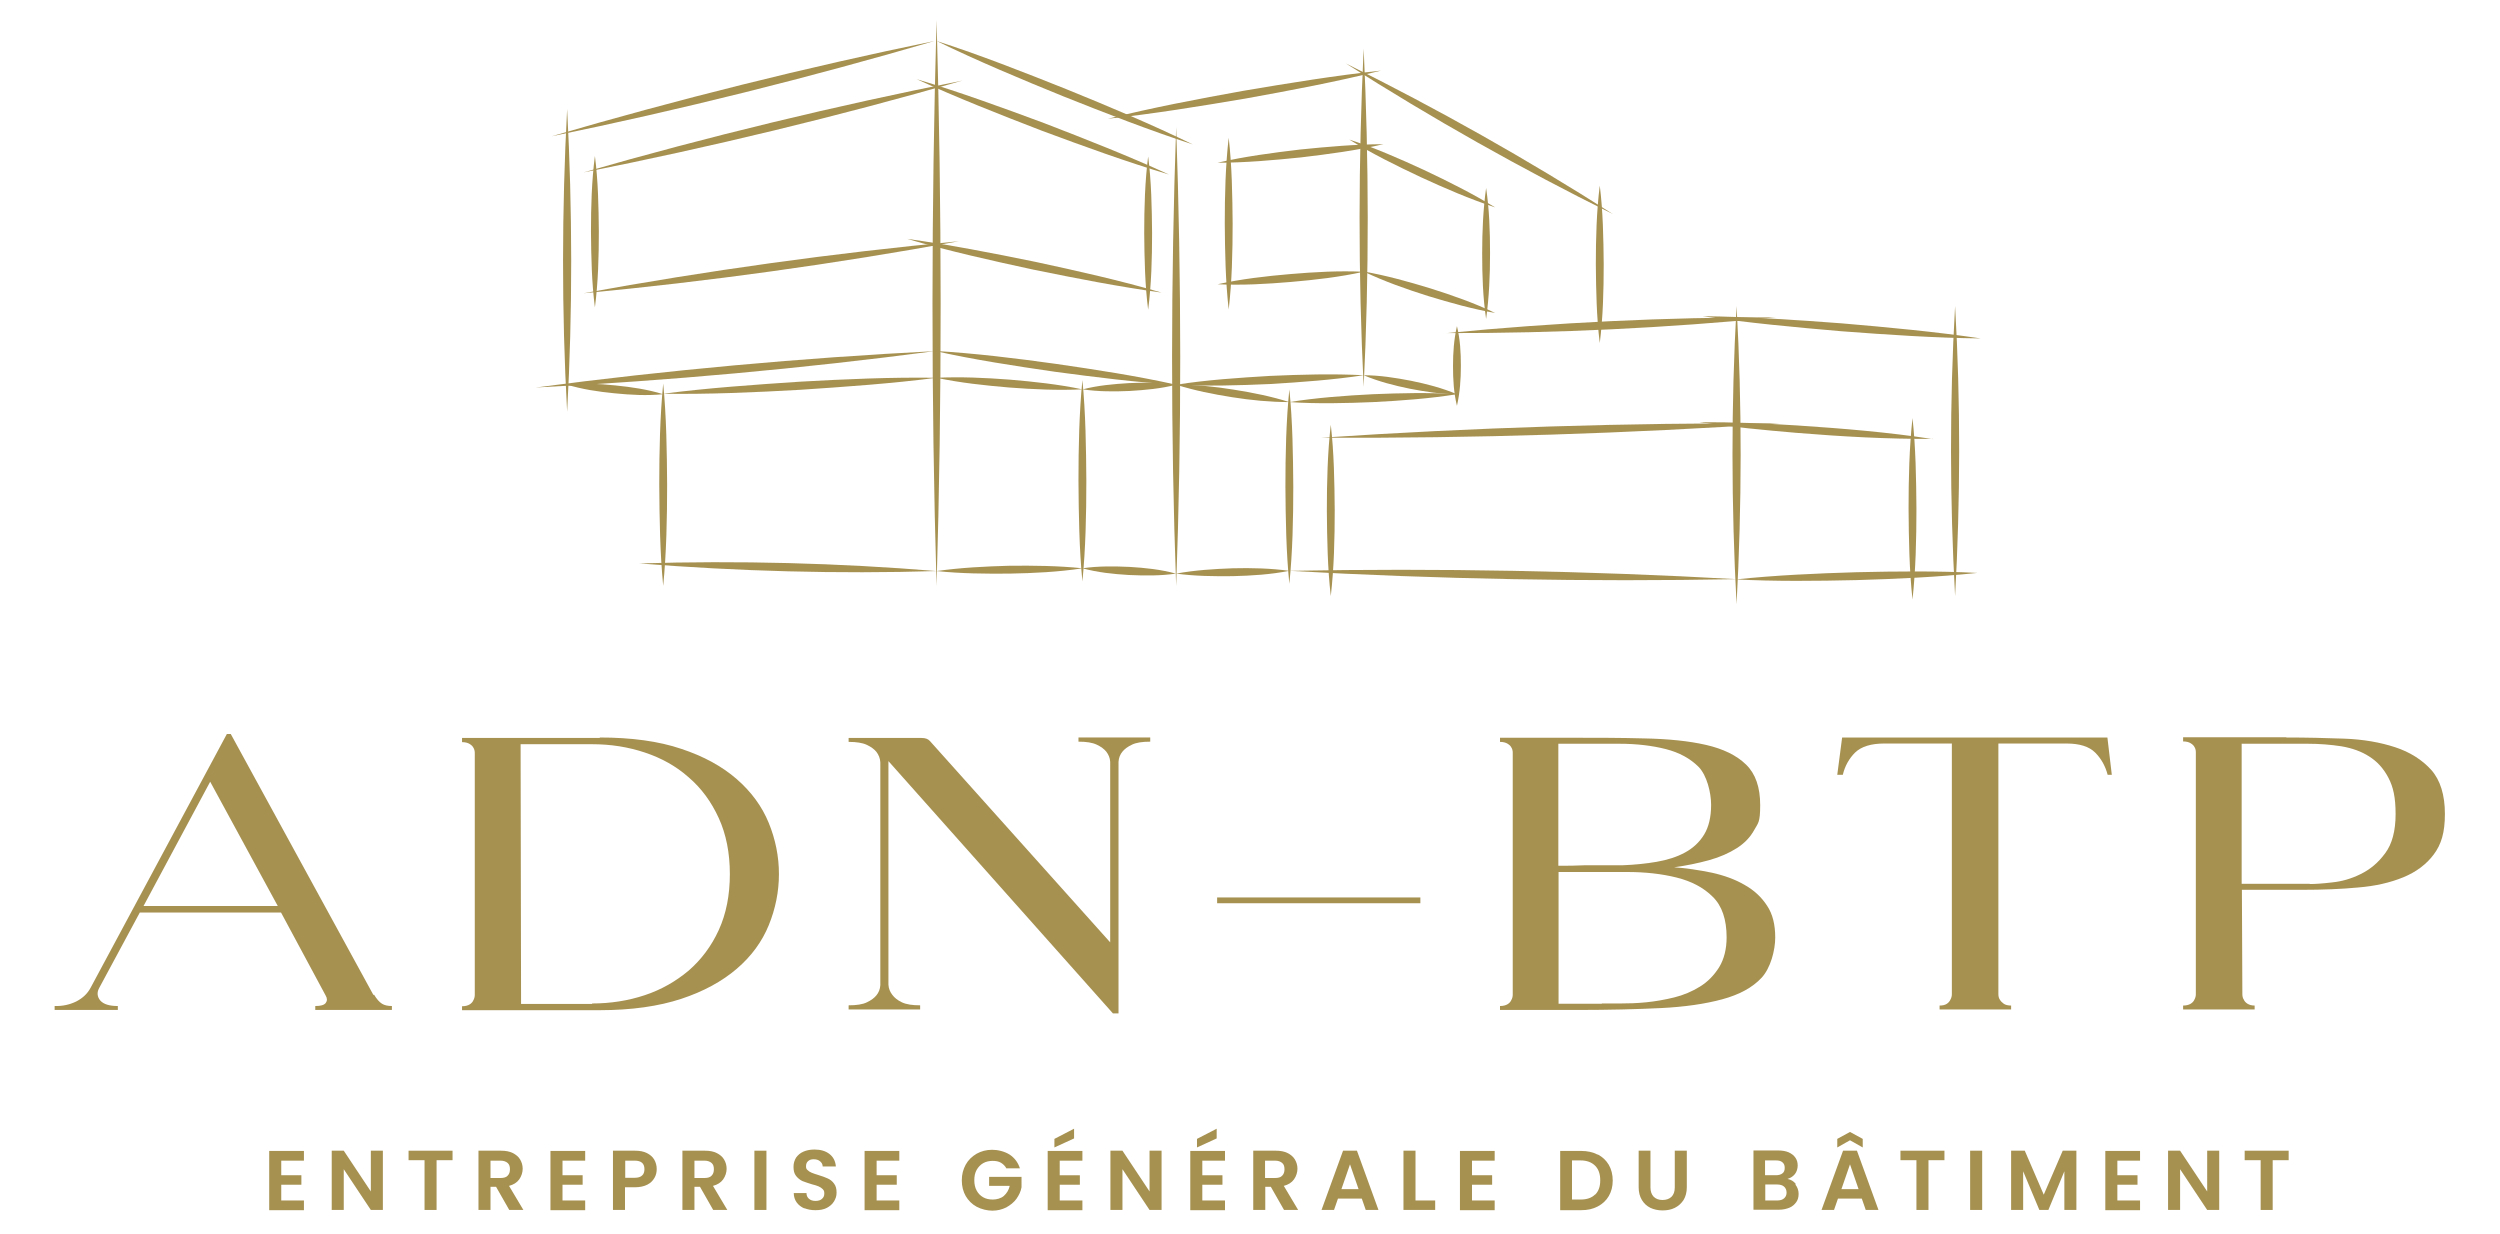 <svg xmlns="http://www.w3.org/2000/svg" id="Calque_1" viewBox="0 0 1080 533.1"><g><path d="M121.5,501.3v6.4h8.7v4.1h-8.7v6.8h9.8v4.2h-15v-25.6h15v4.2h-9.8Z" fill="#a69151"></path><path d="M165.4,522.7h-5.2l-11.7-17.6v17.6h-5.2v-25.6h5.2l11.7,17.6v-17.6h5.2v25.6Z" fill="#a69151"></path><path d="M195.5,497.1v4.1h-6.9v21.5h-5.2v-21.5h-6.9v-4.1h18.9Z" fill="#a69151"></path><path d="M220,522.7l-5.7-10h-2.4v10h-5.2v-25.6h9.7c2,0,3.7.3,5.1,1,1.4.7,2.5,1.6,3.2,2.8.7,1.2,1.1,2.5,1.1,4s-.5,3.2-1.5,4.6c-1,1.4-2.5,2.3-4.4,2.8l6.2,10.4h-6ZM211.9,508.9h4.3c1.4,0,2.5-.3,3.1-1,.7-.7,1-1.6,1-2.8s-.3-2.1-1-2.7c-.7-.6-1.7-1-3.1-1h-4.3v7.5Z" fill="#a69151"></path><path d="M243,501.3v6.4h8.7v4.1h-8.7v6.8h9.8v4.2h-15v-25.6h15v4.2h-9.8Z" fill="#a69151"></path><path d="M282.7,508.9c-.7,1.2-1.7,2.2-3.1,2.9-1.4.7-3.2,1.1-5.3,1.1h-4.3v9.8h-5.2v-25.6h9.5c2,0,3.7.3,5.1,1,1.4.7,2.5,1.6,3.2,2.8.7,1.2,1.1,2.6,1.1,4.1s-.3,2.7-1,3.9ZM277.4,507.8c.7-.6,1-1.6,1-2.7,0-2.5-1.4-3.7-4.2-3.7h-4.1v7.4h4.1c1.4,0,2.5-.3,3.2-1Z" fill="#a69151"></path><path d="M308.1,522.7l-5.7-10h-2.4v10h-5.2v-25.6h9.7c2,0,3.7.3,5.1,1,1.4.7,2.5,1.6,3.2,2.8.7,1.2,1.1,2.5,1.1,4s-.5,3.2-1.5,4.6c-1,1.4-2.5,2.3-4.4,2.8l6.2,10.4h-6ZM300,508.9h4.3c1.4,0,2.5-.3,3.1-1,.7-.7,1-1.6,1-2.8s-.3-2.1-1-2.7c-.7-.6-1.7-1-3.1-1h-4.3v7.5Z" fill="#a69151"></path><path d="M331.1,497.1v25.6h-5.2v-25.6h5.2Z" fill="#a69151"></path><path d="M347.6,522.1c-1.4-.6-2.6-1.5-3.4-2.6-.8-1.1-1.3-2.5-1.3-4.1h5.5c0,1.1.4,1.9,1.1,2.5.7.6,1.6.9,2.8.9s2.2-.3,2.8-.9c.7-.6,1-1.3,1-2.3s-.2-1.4-.7-1.9c-.5-.5-1.1-.9-1.8-1.2-.7-.3-1.7-.6-2.9-.9-1.7-.5-3-1-4.1-1.4-1-.5-1.9-1.2-2.7-2.2-.8-1-1.1-2.3-1.1-3.9s.4-2.8,1.1-4c.8-1.1,1.8-2,3.2-2.6,1.4-.6,3-.9,4.7-.9,2.7,0,4.8.6,6.5,1.9,1.7,1.3,2.6,3.1,2.8,5.4h-5.7c0-.9-.4-1.6-1.1-2.2-.7-.6-1.6-.9-2.8-.9s-1.8.3-2.4.8c-.6.5-.9,1.3-.9,2.2s.2,1.3.7,1.7c.5.5,1,.8,1.7,1.1s1.6.6,2.9,1c1.7.5,3,1,4.1,1.5,1.1.5,2,1.2,2.7,2.2.8,1,1.1,2.3,1.1,3.9s-.4,2.6-1.1,3.8c-.7,1.2-1.8,2.1-3.1,2.8s-3,1-4.9,1-3.4-.3-4.9-.9Z" fill="#a69151"></path><path d="M378.7,501.3v6.4h8.7v4.1h-8.7v6.8h9.8v4.2h-15v-25.6h15v4.2h-9.8Z" fill="#a69151"></path><path d="M434.8,504.8c-.6-1.1-1.4-1.9-2.4-2.5-1-.6-2.2-.8-3.6-.8s-2.9.3-4.1,1c-1.2.7-2.1,1.7-2.8,2.9-.7,1.3-1,2.7-1,4.4s.3,3.2,1,4.5c.7,1.3,1.6,2.2,2.8,2.9,1.2.7,2.6,1,4.2,1s3.6-.5,4.8-1.6,2.1-2.5,2.5-4.3h-8.9v-3.9h14v4.5c-.3,1.8-1.1,3.4-2.2,5-1.1,1.5-2.6,2.7-4.4,3.7-1.8.9-3.8,1.4-6,1.4s-4.7-.6-6.8-1.7c-2-1.1-3.6-2.7-4.7-4.6s-1.7-4.2-1.7-6.8.6-4.8,1.7-6.8c1.1-2,2.7-3.5,4.7-4.7,2-1.1,4.2-1.7,6.7-1.7s5.4.7,7.6,2.1c2.1,1.4,3.6,3.4,4.4,5.9h-6Z" fill="#a69151"></path><path d="M457.8,501.3v6.4h8.7v4.1h-8.7v6.8h9.8v4.2h-15v-25.6h15v4.2h-9.8ZM464,491.8l-8.5,3.9v-3.7l8.5-4.4v4.2Z" fill="#a69151"></path><path d="M501.8,522.7h-5.2l-11.7-17.6v17.6h-5.2v-25.6h5.2l11.7,17.6v-17.6h5.2v25.6Z" fill="#a69151"></path><path d="M519.4,501.3v6.4h8.7v4.1h-8.7v6.8h9.8v4.2h-15v-25.6h15v4.2h-9.8ZM525.6,491.8l-8.5,3.9v-3.7l8.5-4.4v4.2Z" fill="#a69151"></path><path d="M554.7,522.7l-5.7-10h-2.4v10h-5.2v-25.6h9.7c2,0,3.7.3,5.1,1,1.4.7,2.5,1.6,3.2,2.8s1.1,2.5,1.1,4-.5,3.2-1.5,4.6c-1,1.4-2.5,2.3-4.4,2.8l6.2,10.4h-6ZM546.5,508.9h4.3c1.4,0,2.5-.3,3.1-1,.7-.7,1-1.6,1-2.8s-.3-2.1-1-2.7c-.7-.6-1.7-1-3.1-1h-4.3v7.5Z" fill="#a69151"></path><path d="M588.3,517.8h-10.3l-1.7,4.9h-5.4l9.3-25.6h6l9.3,25.6h-5.5l-1.7-4.9ZM586.9,513.7l-3.7-10.7-3.7,10.7h7.5Z" fill="#a69151"></path><path d="M611.5,518.6h8.5v4.1h-13.7v-25.6h5.2v21.5Z" fill="#a69151"></path><path d="M635.9,501.3v6.4h8.7v4.1h-8.7v6.8h9.8v4.2h-15v-25.6h15v4.2h-9.8Z" fill="#a69151"></path><path d="M690.2,498.7c2.1,1.1,3.6,2.5,4.8,4.5,1.1,1.9,1.7,4.2,1.7,6.8s-.6,4.8-1.7,6.7c-1.1,1.9-2.7,3.4-4.8,4.5-2.1,1.1-4.4,1.6-7.2,1.6h-9v-25.6h9c2.7,0,5.1.5,7.2,1.6ZM689.1,516.1c1.5-1.5,2.2-3.5,2.2-6.2s-.7-4.8-2.2-6.3c-1.5-1.5-3.6-2.3-6.3-2.3h-3.7v16.9h3.7c2.7,0,4.8-.7,6.3-2.2Z" fill="#a69151"></path><path d="M713,497.1v15.9c0,1.7.5,3.1,1.4,4,.9.9,2.2,1.4,3.8,1.4s3-.5,3.9-1.4c.9-.9,1.4-2.2,1.4-4v-15.9h5.2v15.8c0,2.2-.5,4-1.4,5.5-1,1.5-2.2,2.6-3.8,3.4-1.6.8-3.4,1.1-5.3,1.1s-3.7-.4-5.2-1.1c-1.6-.8-2.8-1.9-3.7-3.4-.9-1.5-1.4-3.3-1.4-5.5v-15.8h5.2Z" fill="#a69151"></path><path d="M775.6,511.7c.9,1.2,1.4,2.5,1.4,4s-.3,2.6-1,3.6c-.7,1-1.7,1.9-2.9,2.4s-2.8.9-4.5.9h-11.1v-25.6h10.7c1.8,0,3.3.3,4.5.8,1.3.6,2.2,1.3,2.9,2.3.7,1,1,2.1,1,3.4s-.4,2.7-1.2,3.7c-.8,1-1.9,1.7-3.2,2.1,1.5.3,2.7,1,3.6,2.2ZM762.5,507.7h4.7c1.2,0,2.2-.3,2.8-.8.7-.5,1-1.3,1-2.4s-.3-1.8-1-2.4-1.6-.8-2.8-.8h-4.7v6.4ZM770.7,517.7c.7-.6,1.1-1.4,1.1-2.5s-.4-2-1.1-2.6c-.7-.6-1.7-.9-3-.9h-5.1v6.9h5.2c1.3,0,2.2-.3,2.9-.9Z" fill="#a69151"></path><path d="M804.3,517.8h-10.3l-1.7,4.9h-5.4l9.3-25.6h6l9.3,25.6h-5.5l-1.7-4.9ZM799.2,492.6l-5.5,3.1v-3.7l5.5-3,5.5,3v3.7l-5.5-3.1ZM802.9,513.7l-3.7-10.7-3.7,10.7h7.5Z" fill="#a69151"></path><path d="M840,497.1v4.1h-6.9v21.5h-5.2v-21.5h-6.9v-4.1h18.9Z" fill="#a69151"></path><path d="M856.3,497.1v25.6h-5.2v-25.6h5.2Z" fill="#a69151"></path><path d="M897,497.1v25.6h-5.2v-16.7l-6.9,16.7h-3.9l-7-16.7v16.7h-5.2v-25.6h5.9l8.2,19,8.2-19h5.8Z" fill="#a69151"></path><path d="M914.7,501.3v6.4h8.7v4.1h-8.7v6.8h9.8v4.2h-15v-25.6h15v4.2h-9.8Z" fill="#a69151"></path><path d="M958.7,522.7h-5.2l-11.7-17.6v17.6h-5.2v-25.6h5.2l11.7,17.6v-17.6h5.2v25.6Z" fill="#a69151"></path><path d="M988.7,497.1v4.1h-6.9v21.5h-5.2v-21.5h-6.9v-4.1h18.9Z" fill="#a69151"></path></g><g><g><path d="M161.6,429.7c1.1,1.9,2.3,3.2,3.4,3.9,1.1.7,2.6,1,4.3,1v1.7h-33.1v-1.7c2.3,0,3.8-.4,4.5-1.3.7-.9.7-2,0-3.2l-19.3-35.9h-61l-17.6,32.7c-1,1.9-.8,3.7.5,5.3,1.4,1.6,3.9,2.4,7.6,2.4v1.7h-27.3v-1.7c3.4.1,6.6-.6,9.4-2,2.9-1.5,4.9-3.5,6.2-6l58.8-109.5h1.7l61.6,112.7ZM120,391.4l-29.2-53.7-28.8,53.7h57.9Z" fill="#a69151"></path><path d="M259.1,318.6c13.7,0,25.5,1.6,35.2,4.9,9.7,3.2,17.7,7.6,24,13.1,6.3,5.5,10.9,11.8,13.8,18.9,2.9,7.1,4.4,14.5,4.4,22.1s-1.5,15-4.4,22.1c-2.9,7.1-7.5,13.4-13.8,18.8-6.3,5.4-14.3,9.8-24,13-9.7,3.2-21.5,4.9-35.2,4.9h-59.5v-1.7c1.4,0,2.5-.3,3.3-.8.8-.5,1.3-1.1,1.6-1.8.4-.7.6-1.5.6-2.3v-104.5c0-.9-.2-1.7-.6-2.3-.3-.6-.8-1.1-1.6-1.6-.8-.5-1.9-.8-3.3-.8v-1.8h59.5ZM255.8,433.5c8,0,15.6-1.2,22.8-3.6,7.2-2.4,13.4-6,18.9-10.6,5.4-4.7,9.8-10.5,13-17.5,3.2-7,4.8-15.1,4.8-24.2s-1.6-17.2-4.8-24.2c-3.2-7-7.5-12.9-13-17.6-5.4-4.8-11.7-8.3-18.9-10.7-7.2-2.4-14.7-3.6-22.8-3.6h-30.9l.2,112.2h30.7Z" fill="#a69151"></path><path d="M496.9,318.6v1.8c-3.4,0-6.1.4-7.9,1.3-1.9.9-3.2,1.9-4.1,3-1,1.2-1.6,2.7-1.7,4.4v108.7h-2.4l-97-109v96.6c.1,1.7.7,3.1,1.7,4.4.9,1.2,2.2,2.3,4.1,3.2,1.9.9,4.5,1.3,7.9,1.3v1.8h-30.9v-1.8c3.4,0,6.1-.4,7.9-1.3,1.9-.9,3.2-1.9,4.1-3,1-1.2,1.6-2.7,1.7-4.4v-96.3c-.1-1.7-.7-3.2-1.7-4.5-.9-1.1-2.2-2.1-4.1-3-1.9-.9-4.5-1.3-7.9-1.3v-1.7h31.5c1.6,0,2.8.4,3.6,1.3l77.9,87v-78c-.1-1.7-.7-3.1-1.7-4.4-.9-1.1-2.2-2.1-4.1-3-1.9-.9-4.5-1.3-7.9-1.3v-1.8h30.9Z" fill="#a69151"></path><path d="M525.8,390.2v-2.5h87.8v2.5h-87.8Z" fill="#a69151"></path><path d="M722.4,374.6c6,.4,11.7,1.3,17.1,2.4,5.4,1.2,10.1,2.9,14.2,5.3,4.1,2.3,7.3,5.3,9.7,9,2.4,3.6,3.5,8.2,3.5,13.7s-2,13.2-5.9,17.4c-3.9,4.2-9.6,7.3-17,9.3-7.4,2-16.3,3.3-26.7,3.8-10.4.5-22.2.8-35.2.8h-34.1v-1.7c1.4,0,2.5-.3,3.3-.8.8-.5,1.3-1.1,1.6-1.8.4-.7.6-1.5.6-2.3v-104.5c0-.9-.2-1.7-.6-2.3-.3-.6-.8-1.1-1.6-1.6-.8-.5-1.9-.8-3.3-.8v-1.8h28.3c12.4,0,23.8,0,34.1.3,10.3.2,19.2,1.1,26.6,2.8,7.4,1.7,13.2,4.5,17.3,8.5,4.1,4,6.1,9.8,6.1,17.5s-.9,7.7-2.6,10.8c-1.7,3.1-4.2,5.7-7.5,7.8-3.3,2.1-7.3,3.9-12,5.2-4.7,1.3-10,2.4-15.9,3.2ZM673.3,374c3.9,0,7.6,0,11.2-.2h16.3c5.3-.2,10.3-.7,14.9-1.5,4.6-.8,8.7-2.1,12.2-4,3.5-1.9,6.3-4.5,8.3-7.8,2-3.3,3-7.6,3-12.8s-1.8-12.7-5.4-16.4c-3.6-3.6-8.3-6.2-14.2-7.7-5.9-1.5-12.6-2.3-20.1-2.3h-26.3v52.7ZM692,433.5c1.9,0,4.5,0,7.9,0,3.4,0,7.2-.1,11.2-.5,4-.4,8-1.1,12.1-2.1,4.1-1,7.8-2.6,11.2-4.7,3.4-2.1,6.1-4.9,8.3-8.4,2.1-3.5,3.2-7.8,3.2-12.9,0-7.7-2-13.6-6-17.5-4-4-9.2-6.7-15.6-8.3-6.4-1.6-13.5-2.4-21.5-2.4-7.9,0-15.9,0-23.9,0h-5.6v56.9h18.7Z" fill="#a69151"></path><path d="M912.6,334.7h-2.1c-1-3.8-2.8-7-5.4-9.6-2.6-2.6-6.7-3.9-12.4-3.9h-29.4v108.3c0,.9.2,1.7.6,2.3.4.7,1,1.3,1.7,1.8.7.5,1.8.8,3.2.8v1.7h-30.9v-1.7c1.4,0,2.5-.3,3.2-.8.7-.5,1.2-1.1,1.5-1.8.4-.7.6-1.5.6-2.3v-108.3h-29.2c-5.7,0-9.9,1.3-12.6,3.9-2.6,2.6-4.4,5.8-5.3,9.6h-2.4l2.1-16.1h114.6l1.9,16.1Z" fill="#a69151"></path><path d="M987.7,318.6c8.6,0,17,.2,25.1.5,8.2.3,15.5,1.6,21.9,3.7,6.4,2.1,11.6,5.4,15.6,9.8,3.9,4.4,5.9,10.8,5.9,19s-1.6,13.2-4.8,17.5c-3.2,4.3-7.6,7.6-13.2,9.9-5.6,2.3-12.1,3.8-19.5,4.4-7.4.7-15.5,1-24,1h-26.2l.2,45.1c0,.9.2,1.7.6,2.3.3.7.8,1.3,1.6,1.8.8.5,1.8.8,3.1.8v1.7h-30.9v-1.7c1.4,0,2.5-.3,3.3-.8.8-.5,1.3-1.1,1.6-1.8.4-.7.6-1.5.6-2.3v-104.5c0-.9-.2-1.7-.6-2.3-.3-.6-.8-1.1-1.6-1.6-.8-.5-1.9-.8-3.3-.8v-1.8h44.6ZM997.8,381.9c2.3,0,5.5-.2,9.7-.7,4.1-.4,8.3-1.6,12.3-3.6,4.1-2,7.6-4.9,10.6-9,3-4,4.5-9.7,4.5-16.9s-1-11.7-3.1-15.7c-2.1-4-4.8-7-8.3-9.2-3.4-2.2-7.4-3.6-12-4.4-4.6-.7-9.4-1.1-14.6-1.1h-28.5v60.5h29.4Z" fill="#a69151"></path></g><g><path d="M238.2,58.9c54.3-15.9,110-29.8,165.5-41.2-54.3,15.9-110,29.8-165.5,41.2h0Z" fill="#a69151"></path><path d="M515.3,62.4c-18.7-6.1-37.7-13.5-56-20.8-18.2-7.4-37.1-15.3-54.7-23.9,18.7,6,37.7,13.5,56,20.8,18.2,7.4,37.1,15.3,54.7,23.9h0Z" fill="#a69151"></path><path d="M596.6,30.5c-19.1,4.8-39.3,8.6-58.7,12.1-19.5,3.3-39.7,6.6-59.3,8.7,19.1-4.8,39.3-8.6,58.7-12.1,19.5-3.3,39.7-6.6,59.3-8.7h0Z" fill="#a69151"></path><path d="M696.8,92.5c-39.4-19.5-78.3-41.4-115.4-65.1,39.4,19.5,78.3,41.4,115.4,65.1h0Z" fill="#a69151"></path><path d="M691.1,80.2c1.4,11.1,1.6,22.8,1.7,34,0,11.2-.3,22.9-1.7,34-1.4-11.1-1.6-22.8-1.7-34,0-11.2.3-22.9,1.7-34h0Z" fill="#a69151"></path><path d="M625,143.9c47-4.6,94.8-6.9,142-6.8-47,4.6-94.8,6.9-142,6.8h0Z" fill="#a69151"></path><path d="M750.2,261c-2.3-42.7-2.4-86.1,0-128.8,2.4,42.7,2.3,86.1,0,128.8h0Z" fill="#a69151"></path><path d="M844.6,257.5c-2.3-41.5-2.4-83.8,0-125.3,2.4,41.5,2.3,83.8,0,125.3h0Z" fill="#a69151"></path><path d="M629.4,140.9c1.4,5.7,1.7,11.4,1.7,17.2,0,5.8-.4,11.5-1.7,17.2-1.4-5.7-1.7-11.4-1.7-17.2,0-5.8.4-11.5,1.7-17.2h0Z" fill="#a69151"></path><path d="M589.1,21c2.3,48.5,2.4,97.6,0,146.1-2.4-48.5-2.3-97.6,0-146.1h0Z" fill="#a69151"></path><path d="M629.4,170.3c-6.9,0-13.7-1.1-20.5-2.4-6.8-1.4-13.4-3.1-19.8-5.8,6.9,0,13.7,1.1,20.5,2.4,6.8,1.4,13.4,3.1,19.8,5.8h0Z" fill="#a69151"></path><path d="M508.1,54.9c2.3,65.8,2.4,132.5,0,198.2-2.4-65.8-2.3-132.5,0-198.2h0Z" fill="#a69151"></path><path d="M589.1,162.1c-13.2,2-27.1,3-40.4,3.8-13.4.6-27.2,1-40.6.3,13.2-2.1,27.1-3,40.4-3.8,13.4-.6,27.2-1,40.6-.3h0Z" fill="#a69151"></path><path d="M231.4,167.4c56.9-7.5,114.9-12.8,172.3-15.7-56.9,7.5-114.9,12.8-172.3,15.7h0Z" fill="#a69151"></path><path d="M245,47.1c2.3,43.4,2.4,87.4,0,130.8-2.4-43.4-2.3-87.4,0-130.8h0Z" fill="#a69151"></path><path d="M415.8,34.8c-53.8,15.5-108.9,28.8-163.8,39.7,53.8-15.5,108.9-28.8,163.8-39.7h0Z" fill="#a69151"></path><path d="M257,132.8c-1.4-10.7-1.6-21.9-1.7-32.7,0-10.8.3-22,1.7-32.7,1.4,10.7,1.6,21.9,1.7,32.7,0,10.8-.3,22-1.7,32.7h0Z" fill="#a69151"></path><path d="M414.3,104.2c-53.5,9.8-108.2,17.4-162.3,22.5,53.5-9.8,108.2-17.4,162.3-22.5h0Z" fill="#a69151"></path><path d="M396,34.2c18.4,5.5,37.1,12.3,55.1,19,17.9,6.9,36.5,14.2,53.9,22.2-18.4-5.5-37.1-12.3-55.1-19-17.9-6.9-36.5-14.2-53.9-22.2h0Z" fill="#a69151"></path><path d="M391.9,103.2c18.3,2.5,37.2,6.2,55.3,9.9,18.1,3.9,36.9,8.1,54.6,13.3-18.3-2.5-37.2-6.2-55.3-9.9-18.1-3.9-36.8-8.1-54.6-13.3h0Z" fill="#a69151"></path><path d="M496,67.6c1.4,10.8,1.6,22.2,1.7,33.1,0,10.9-.3,22.2-1.7,33.1-1.4-10.8-1.6-22.2-1.7-33.1,0-10.9.3-22.2,1.7-33.1h0Z" fill="#a69151"></path><path d="M508.1,166.2c-17.3-1-35.2-3.3-52.4-5.6-17.2-2.5-35-5.2-51.9-9,17.3,1,35.2,3.2,52.4,5.6,17.2,2.5,35,5.2,51.9,9h0Z" fill="#a69151"></path><path d="M244.7,166.1c7.1-.7,14.1-.3,21.1.4,7,.7,13.9,1.7,20.7,3.8-7.1.7-14.1.3-21.1-.4-7-.7-13.9-1.7-20.7-3.8h0Z" fill="#a69151"></path><path d="M404.6,163.2c-19.3,2.5-39.5,3.9-59,5.2-19.5,1.1-39.7,2-59.2,1.7,19.3-2.5,39.5-3.9,59-5.2,19.5-1.1,39.7-2,59.2-1.7h0Z" fill="#a69151"></path><path d="M467.6,168.2c-10.6.5-21.1,0-31.7-.8-10.5-.9-21-2-31.4-4.2,10.6-.5,21.1,0,31.7.8,10.5.9,21,2,31.4,4.2h0Z" fill="#a69151"></path><path d="M855.7,146.2c-19.8-.2-40.4-1.6-60.2-3.1-19.8-1.7-40.3-3.6-59.9-6.5,19.8.2,40.4,1.6,60.2,3.1,19.8,1.7,40.3,3.6,59.9,6.5h0Z" fill="#a69151"></path><path d="M835,189.6c-19.6.1-39.3-1-58.8-2.6-14.1-1.2-28.1-2.5-42.1-4.7,0,0-.1,0-.1,0h0s0,0,0,0c0,0,.2,0,.2,0h.5s.9,0,.9,0l14.7,1.1-14.7-1s-.9,0-.9,0h-.5s-.2,0-.2,0c0,0,0,0,0,0,0,0,.1,0,.2,0,14.1-.1,28.2.5,42.3,1.4,19.5,1.3,39.2,2.9,58.6,5.9h0Z" fill="#a69151"></path><path d="M508.1,166.2c-6.6,1.7-13.4,2.3-20.1,2.7-6.8.3-13.5.3-20.3-.7,6.6-1.7,13.4-2.3,20.1-2.7,6.8-.3,13.5-.3,20.3.7h0Z" fill="#a69151"></path><path d="M286.5,165.7c1.4,14.3,1.6,29.3,1.7,43.7,0,14.4-.3,29.4-1.7,43.7-1.4-14.3-1.6-29.3-1.7-43.7,0-14.4.3-29.4,1.7-43.7h0Z" fill="#a69151"></path><path d="M467.6,164.2c1.4,14.3,1.6,29.2,1.7,43.5,0,14.4-.3,29.2-1.7,43.5-1.4-14.3-1.6-29.2-1.7-43.5,0-14.4.3-29.2,1.7-43.5h0Z" fill="#a69151"></path><path d="M404.6,246.7c10.5-1.5,21-2,31.5-2.3,10.5-.1,21,0,31.6,1.1-10.5,1.6-21,2.1-31.5,2.3-10.5.1-21,0-31.6-1.1h0Z" fill="#a69151"></path><path d="M276.2,243.4c42.6-1.3,85.9-.2,128.4,3.3-42.6,1.3-85.9.1-128.4-3.3h0Z" fill="#a69151"></path><path d="M854.2,247.5c-17.1,1.8-35,2.6-52.1,3.1-17.2.4-35.1.6-52.2-.3,17.1-1.8,34.9-2.6,52.1-3.1,17.2-.4,35.1-.6,52.2.3h0Z" fill="#a69151"></path><path d="M467.6,245.5c6.8-1,13.5-.9,20.3-.6,6.8.4,13.5,1.1,20.1,2.9-6.8,1-13.5.9-20.3.6-6.8-.4-13.5-1.1-20.1-2.9h0Z" fill="#a69151"></path><path d="M557,173.7c-8.3,0-16.5-.8-24.7-2.1-8.2-1.3-16.3-2.9-24.2-5.4,8.3-.1,16.5.8,24.7,2.1,8.2,1.3,16.3,2.9,24.2,5.4h0Z" fill="#a69151"></path><path d="M629.4,170.3c-11.8,1.9-24.2,2.8-36.1,3.4-11.9.5-24.3.8-36.3,0,11.8-1.9,24.2-2.8,36.1-3.4,11.9-.5,24.3-.8,36.3,0h0Z" fill="#a69151"></path><path d="M557,252.2c-1.4-13.8-1.6-28.2-1.7-42,0-13.9.3-28.2,1.7-42,1.4,13.8,1.6,28.2,1.7,42,0,13.9-.3,28.2-1.7,42h0Z" fill="#a69151"></path><path d="M508.1,247.8c8.1-1.5,16.3-2,24.4-2.3,8.2-.2,16.4,0,24.5,1.1-8.1,1.6-16.3,2.1-24.4,2.3-8.2.1-16.4,0-24.5-1.1h0Z" fill="#a69151"></path><path d="M404.6,8.7c2.3,81.1,2.4,163.3,0,244.4-2.4-81.1-2.3-163.3,0-244.4h0Z" fill="#a69151"></path><path d="M768.9,182.9c-65.6,4.4-132.3,6.5-198.1,6.2,65.6-4.4,132.3-6.5,198.1-6.2h0Z" fill="#a69151"></path><path d="M826.2,259c-1.4-12.8-1.6-26.2-1.7-39.2,0-12.9.3-26.3,1.7-39.2,1.4,12.8,1.6,26.2,1.7,39.2,0,12.9-.3,26.3-1.7,39.2h0Z" fill="#a69151"></path><path d="M574.9,183.5c1.4,12.1,1.6,24.8,1.7,37,0,12.2-.3,24.9-1.7,37-1.4-12.1-1.6-24.8-1.7-37,0-12.2.3-24.9,1.7-37h0Z" fill="#a69151"></path><path d="M750.2,250.2c-64.1,1.2-129.1,0-193.2-3.6,64.1-1.2,129.1,0,193.2,3.6h0Z" fill="#a69151"></path><path d="M645.9,89.6c-10.9-3.6-21.8-8.3-32.2-13.1-10.4-4.9-21-10.1-30.8-16.2,10.9,3.5,21.8,8.3,32.2,13.1,10.4,4.9,21,10.2,30.8,16.2h0Z" fill="#a69151"></path><path d="M645.9,135.2c-9.8-1.7-19.4-4.4-28.9-7.3-9.5-3-18.9-6.3-27.9-10.6,9.8,1.7,19.4,4.4,28.9,7.3,9.5,3,18.9,6.3,27.9,10.6h0Z" fill="#a69151"></path><path d="M642,81.2c1.4,9.4,1.7,18.8,1.7,28.3,0,9.5-.4,18.9-1.7,28.3-1.4-9.4-1.7-18.8-1.7-28.3,0-9.5.4-18.9,1.7-28.3h0Z" fill="#a69151"></path><path d="M597.6,62.3c-11.6,2.7-23.8,4.3-35.6,5.7-11.8,1.2-24.1,2.3-36,2.3,11.6-2.7,23.8-4.3,35.6-5.7,11.8-1.2,24.1-2.3,36-2.3h0Z" fill="#a69151"></path><path d="M589.1,117.4c-10.4,2.3-20.9,3.5-31.4,4.4-10.6.9-21.1,1.5-31.7,1,10.4-2.3,20.9-3.5,31.4-4.4,10.6-.9,21.1-1.5,31.7-1h0Z" fill="#a69151"></path><path d="M530.8,59.5c1.4,12.2,1.6,24.9,1.7,37.1,0,12.3-.3,25-1.7,37.1-1.4-12.2-1.6-24.9-1.7-37.1,0-12.3.3-25,1.7-37.1h0Z" fill="#a69151"></path></g></g></svg>